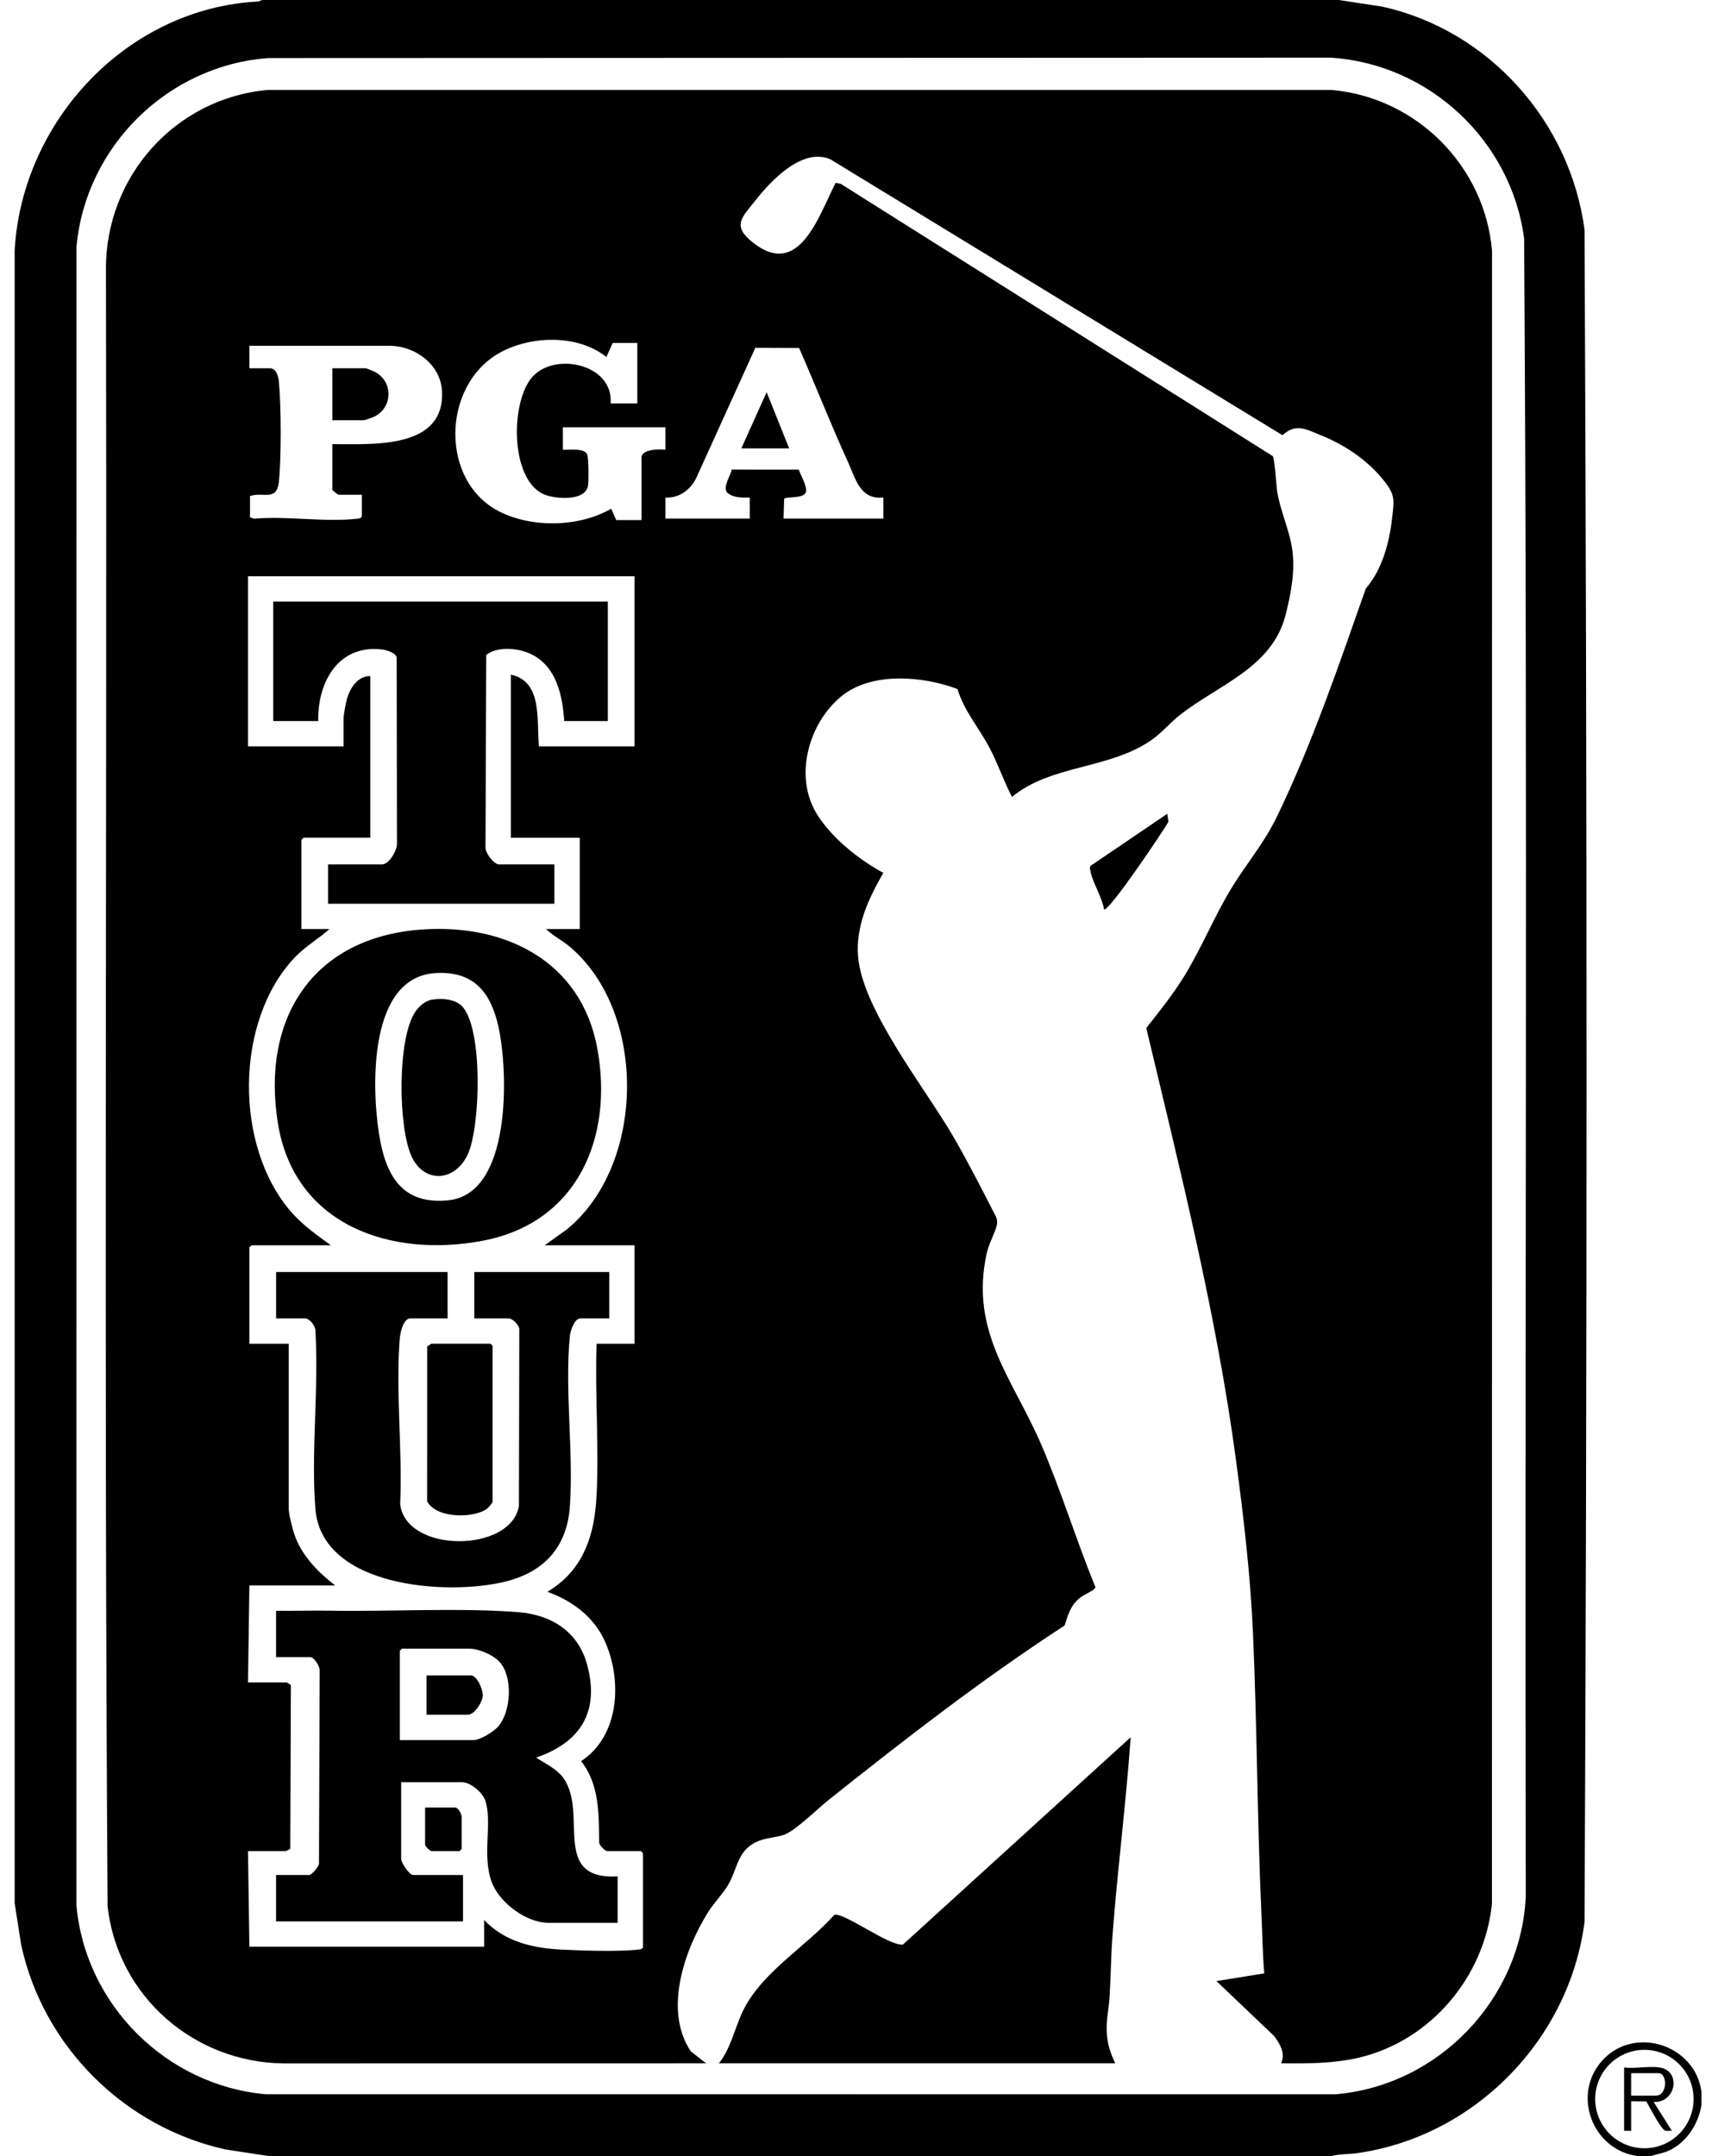 <svg xmlns="http://www.w3.org/2000/svg" fill="none" viewBox="0 0 55 69" height="69" width="55">
<g clip-path="url(#clip0_15_322)">
<path fill="black" d="M42.859 0L44.246 0.211C47.667 0.964 50.274 3.9 50.728 7.359C50.812 25.398 50.812 43.462 50.728 61.5C50.243 65.258 47.222 68.361 43.46 68.899C43.19 68.938 42.892 68.923 42.633 68.995H8.614L7.227 68.784C3.981 68.069 1.385 65.49 0.679 62.24L0.469 60.899V8.006C0.708 3.865 4.071 0.259 8.28 0.047L8.389 0H42.859ZM8.604 1.857C5.378 2.087 2.743 4.678 2.449 7.894L2.447 60.969C2.729 64.149 5.322 66.73 8.502 67.016L42.748 67.018C46.04 66.742 48.682 63.998 48.846 60.699C48.808 43.01 48.912 25.313 48.793 7.63C48.38 4.506 45.762 2.052 42.611 1.845L8.604 1.858V1.857Z"></path>
<path fill="black" d="M54.469 66.926V67.376C54.366 67.967 54.003 68.545 53.451 68.809C53.257 68.903 53.049 68.927 52.849 68.995C52.718 68.984 52.571 69.01 52.444 68.995C50.973 68.817 50.295 67.004 51.317 65.913C52.351 64.809 54.265 65.444 54.469 66.926V66.926ZM54.219 67.169C54.219 66.3 53.514 65.595 52.644 65.595C51.774 65.595 51.069 66.299 51.069 67.169C51.069 68.039 51.774 68.744 52.644 68.744C53.514 68.744 54.219 68.039 54.219 67.169Z"></path>
<path fill="black" d="M41.014 66.026C41.16 65.703 40.977 65.409 40.788 65.151L38.944 63.395L40.474 63.148C40.42 62.512 40.413 61.874 40.383 61.237C40.246 58.244 40.246 55.236 40.112 52.243C40.03 50.405 39.813 48.542 39.568 46.715C38.941 42.048 37.787 37.468 36.697 32.898C37.134 32.341 37.577 31.791 37.945 31.184C38.479 30.303 38.87 29.339 39.402 28.457C39.906 27.622 40.45 27.02 40.886 26.118C42.009 23.797 42.869 21.266 43.724 18.834C44.242 18.239 44.472 17.387 44.563 16.614C44.639 15.966 44.675 15.828 44.252 15.317C43.734 14.691 43.023 14.222 42.273 13.922C41.801 13.733 41.499 13.535 41.056 13.926L26.579 5.095C25.682 4.719 24.695 5.768 24.186 6.412C23.753 6.958 23.432 7.214 24.072 7.736C25.579 8.965 26.204 6.912 26.752 5.851L26.916 5.883L40.745 14.595C40.809 14.667 40.86 15.566 40.891 15.753C40.995 16.359 41.266 16.934 41.362 17.532C41.475 18.242 41.332 18.991 41.155 19.684C40.724 21.367 39.01 21.909 37.779 22.876C37.462 23.125 37.191 23.453 36.87 23.677C35.522 24.621 33.659 24.46 32.397 25.502C32.131 24.989 31.948 24.44 31.678 23.928C31.345 23.298 30.857 22.739 30.654 22.05C29.547 21.631 27.894 21.489 26.929 22.287C25.883 23.151 25.413 24.84 26.145 26.039C26.616 26.81 27.497 27.509 28.279 27.932C27.808 28.747 27.391 29.636 27.47 30.607C27.609 32.323 29.64 34.846 30.537 36.402C31.013 37.228 31.446 38.079 31.881 38.926C31.919 39.013 31.935 39.092 31.916 39.188C31.871 39.42 31.66 39.788 31.594 40.083C31.026 42.614 32.432 44.121 33.34 46.239C33.981 47.732 34.457 49.291 35.07 50.794C35.046 50.89 34.694 51.035 34.583 51.122C34.271 51.368 34.201 51.654 34.083 52.016C31.45 53.729 28.957 55.662 26.503 57.618C26.159 57.892 25.444 58.603 25.085 58.719C24.851 58.795 24.557 58.811 24.32 58.899C23.584 59.175 23.642 59.77 23.292 60.346C23.123 60.626 22.864 60.882 22.68 61.173C21.908 62.395 21.236 64.333 22.115 65.644L22.608 66.027L9.084 66.029C6.209 66.001 3.768 63.877 3.445 61.007C3.325 43.547 3.43 26.076 3.392 8.612C3.378 5.644 5.623 3.131 8.589 2.877H42.613C45.336 3.107 47.536 5.306 47.766 8.027L47.763 60.922C47.521 63.26 45.807 65.301 43.508 65.844C42.693 66.036 41.849 66.035 41.014 66.026ZM19.729 16.642H20.539V14.64C20.539 14.37 21.118 14.367 21.304 14.392V13.673H18.019V14.392C18.224 14.409 18.693 14.323 18.796 14.538C18.848 14.647 18.849 15.391 18.826 15.537C18.745 16.052 17.774 15.971 17.421 15.822C16.303 15.351 16.331 12.748 17.094 12.007C17.857 11.266 19.645 11.685 19.548 12.909H20.403V10.974H19.616L19.413 11.424C18.485 10.682 16.944 10.737 15.952 11.315C14.142 12.37 14.078 15.422 16.008 16.38C17.06 16.901 18.55 16.866 19.568 16.279L19.728 16.642H19.729ZM10.639 14.213C11.902 14.207 14.24 14.392 14.151 12.525C14.11 11.665 13.294 11.065 12.461 11.065H7.984V11.784H8.636C8.847 11.784 8.911 12.044 8.928 12.212C9.001 12.939 9.011 14.731 8.924 15.445C8.85 16.05 8.409 15.731 8.004 15.874V16.555L8.139 16.599C9.177 16.504 10.417 16.718 11.429 16.599C11.495 16.591 11.545 16.594 11.584 16.529V15.832H10.842C10.818 15.832 10.639 15.693 10.639 15.675V14.213H10.639ZM21.304 15.922V16.596H24.004V15.922C23.753 15.927 23.445 15.935 23.261 15.742C23.159 15.531 23.381 15.237 23.425 15.028L25.572 15.029C25.631 15.206 25.856 15.58 25.798 15.756C25.713 15.968 25.162 15.88 25.104 15.964L25.084 16.596H28.279V15.921C27.534 15.998 27.393 15.324 27.146 14.782C26.598 13.581 26.114 12.346 25.583 11.137L24.181 11.13L22.285 15.306C22.094 15.681 21.74 15.946 21.303 15.921L21.304 15.922ZM20.314 18.441H7.939V23.883H10.999V23.006C10.999 22.862 11.068 22.506 11.111 22.354C11.211 22.006 11.458 21.632 11.854 21.634V26.806H9.716L9.649 26.874V29.73H10.549C10.192 30.042 9.776 30.284 9.446 30.629C7.505 32.656 7.491 36.702 9.333 38.794C9.698 39.209 10.149 39.529 10.594 39.85H8.052L7.984 39.917V42.999H9.244V48.283C9.244 48.454 9.362 48.916 9.422 49.095C9.656 49.78 10.172 50.301 10.729 50.735H7.984L7.939 53.839H9.177C9.189 53.839 9.3 53.908 9.312 53.928L9.293 59.161C9.279 59.18 9.147 59.236 9.132 59.236H7.939L7.984 62.294H15.499V61.44C16.149 62.125 17.029 62.337 17.95 62.386C18.603 62.42 19.807 62.459 20.429 62.386C20.495 62.379 20.545 62.381 20.584 62.316V59.303L20.517 59.235H19.437C19.376 59.235 19.168 59.041 19.18 58.948C19.173 58.049 19.189 57.097 18.604 56.357C19.837 55.547 19.927 53.772 19.363 52.517C19.012 51.736 18.313 51.221 17.524 50.937C17.9 50.717 18.237 50.413 18.48 50.047C18.932 49.366 19.063 48.597 19.102 47.79C19.177 46.215 19.042 44.58 19.1 42.999H20.315V39.85H17.435L18.131 39.354C20.666 37.305 20.729 32.427 18.266 30.316C18.019 30.105 17.716 29.954 17.48 29.73H18.56V26.807H16.355V21.589C17.388 21.807 17.169 23.082 17.255 23.883H20.315V18.441L20.314 18.441Z"></path>
<path fill="black" d="M35.704 66.026H23.014C23.412 65.537 23.529 64.846 23.816 64.287C24.431 63.083 25.82 62.277 26.705 61.279C26.982 61.162 28.47 62.288 28.907 62.226L36.198 55.591C36.048 57.713 35.774 59.833 35.614 61.956C35.566 62.598 35.561 63.246 35.523 63.889C35.497 64.325 35.395 64.664 35.439 65.143C35.468 65.46 35.57 65.743 35.703 66.026H35.704Z"></path>
<path fill="black" d="M35.344 29.1C35.283 28.709 34.983 28.254 34.912 27.888C34.9 27.825 34.875 27.768 34.914 27.706L37.368 26.042L37.407 26.292C37.298 26.512 35.482 29.208 35.344 29.101L35.344 29.1Z"></path>
<path fill="black" d="M53.141 66.161C53.833 66.276 53.656 67.297 52.939 67.263L53.524 68.185C53.458 68.18 53.384 68.197 53.321 68.185C53.18 68.157 52.808 67.416 52.707 67.247L52.219 67.24V68.185H51.994V66.161C52.343 66.202 52.809 66.105 53.142 66.161L53.141 66.161ZM52.219 67.061H53.006C53.39 67.061 53.387 66.341 53.096 66.341H52.219V67.061Z"></path>
<path fill="black" d="M8.839 51.544C9.416 51.553 9.996 51.532 10.573 51.542C12.491 51.575 14.735 51.442 16.6 51.59C17.658 51.674 18.51 52.216 18.795 53.264C19.204 54.769 18.591 55.752 17.164 56.244C17.459 56.438 17.827 56.603 18.038 56.899C18.84 58.026 17.619 60.16 19.773 60.045V61.529H17.546C16.856 61.529 16.006 60.898 15.755 60.26C15.409 59.378 15.78 58.335 15.532 57.606C15.447 57.357 15.056 57.032 14.801 57.032H12.843V59.483C12.843 59.605 13.1 60 13.226 60H14.823V61.485H8.838V60H9.896C9.985 60 10.191 59.742 10.212 59.642L10.234 53.455C10.246 53.33 10.052 53.029 9.941 53.029H8.838V51.544L8.839 51.544ZM12.799 55.682H15.161C15.378 55.682 15.824 55.404 15.967 55.228C16.362 54.743 16.425 53.66 15.995 53.184C15.787 52.955 15.33 52.758 15.026 52.758H12.866L12.799 52.826V55.682V55.682Z"></path>
<path fill="black" d="M13.51 29.744C16.185 29.556 18.611 30.763 19.123 33.552C19.645 36.401 18.488 39.125 15.463 39.702C12.509 40.265 9.424 39.207 8.897 35.947C8.355 32.588 10.015 29.989 13.51 29.744V29.744ZM13.96 31.137C11.802 31.251 11.896 34.748 12.131 36.267C12.335 37.584 12.845 38.56 14.351 38.41C16.387 38.207 16.269 34.301 15.964 32.886C15.726 31.78 15.189 31.073 13.96 31.137Z"></path>
<path fill="black" d="M14.329 40.705V42.189H13.136C12.906 42.189 12.81 42.666 12.797 42.839C12.664 44.538 12.889 46.419 12.811 48.136C13.005 49.72 16.379 49.689 16.613 48.183L16.625 42.57C16.646 42.419 16.412 42.189 16.286 42.189H15.184V40.705H19.504V42.189H18.581C18.387 42.189 18.26 42.592 18.244 42.752C18.073 44.463 18.365 46.452 18.245 48.195C18.155 49.506 17.424 50.305 16.166 50.614C14.319 51.067 10.296 50.801 10.097 48.285C9.953 46.465 10.208 44.457 10.099 42.616C10.117 42.45 9.923 42.189 9.761 42.189H8.839V40.705H14.329Z"></path>
<path fill="black" d="M19.459 19.25V23.073H18.064C18.006 22.245 17.814 21.32 16.993 20.927C16.596 20.737 15.921 20.674 15.566 20.959L15.543 27.099C15.519 27.278 15.809 27.661 15.971 27.661H17.748V28.92H10.503V27.661H12.236C12.453 27.661 12.71 27.219 12.708 27.009L12.699 21.036C12.65 20.868 12.345 20.795 12.19 20.779C10.81 20.639 10.163 21.854 10.188 23.073H8.748V19.25H19.458L19.459 19.25Z"></path>
<path fill="black" d="M13.811 42.998H15.701L15.769 43.066V48.058C15.769 48.088 15.649 48.23 15.612 48.261C15.204 48.601 13.949 48.598 13.674 48.038L13.676 43.087L13.811 42.998V42.998Z"></path>
<path fill="black" d="M13.609 57.841H14.576C14.668 57.841 14.779 58.055 14.779 58.133V59.168L14.711 59.235H13.811C13.766 59.235 13.609 59.078 13.609 59.033V57.841Z"></path>
<path fill="black" d="M10.639 13.448V11.784H11.696C11.742 11.784 11.992 11.891 12.049 11.926C12.592 12.261 12.562 13.042 11.985 13.332C11.941 13.354 11.675 13.448 11.652 13.448H10.639L10.639 13.448Z"></path>
<path fill="black" d="M25.264 14.348H23.734L24.543 12.549L25.264 14.348Z"></path>
<path fill="black" d="M13.654 54.872V53.613H15.071C15.273 53.613 15.466 54.069 15.456 54.263C15.445 54.469 15.187 54.872 14.981 54.872H13.654V54.872Z"></path>
<path fill="black" d="M13.822 31.99C14.132 31.937 14.575 31.964 14.799 32.206C15.468 32.934 15.38 36.043 14.981 36.926C14.583 37.809 13.595 37.891 13.181 37.016C12.742 36.088 12.712 33.222 13.301 32.368C13.418 32.198 13.613 32.025 13.822 31.99Z"></path>
</g>
<defs>
<clipPath id="clip0_15_322">
<rect transform="translate(0.469)" fill="white" height="69" width="54"></rect>
</clipPath>
</defs>
</svg>
